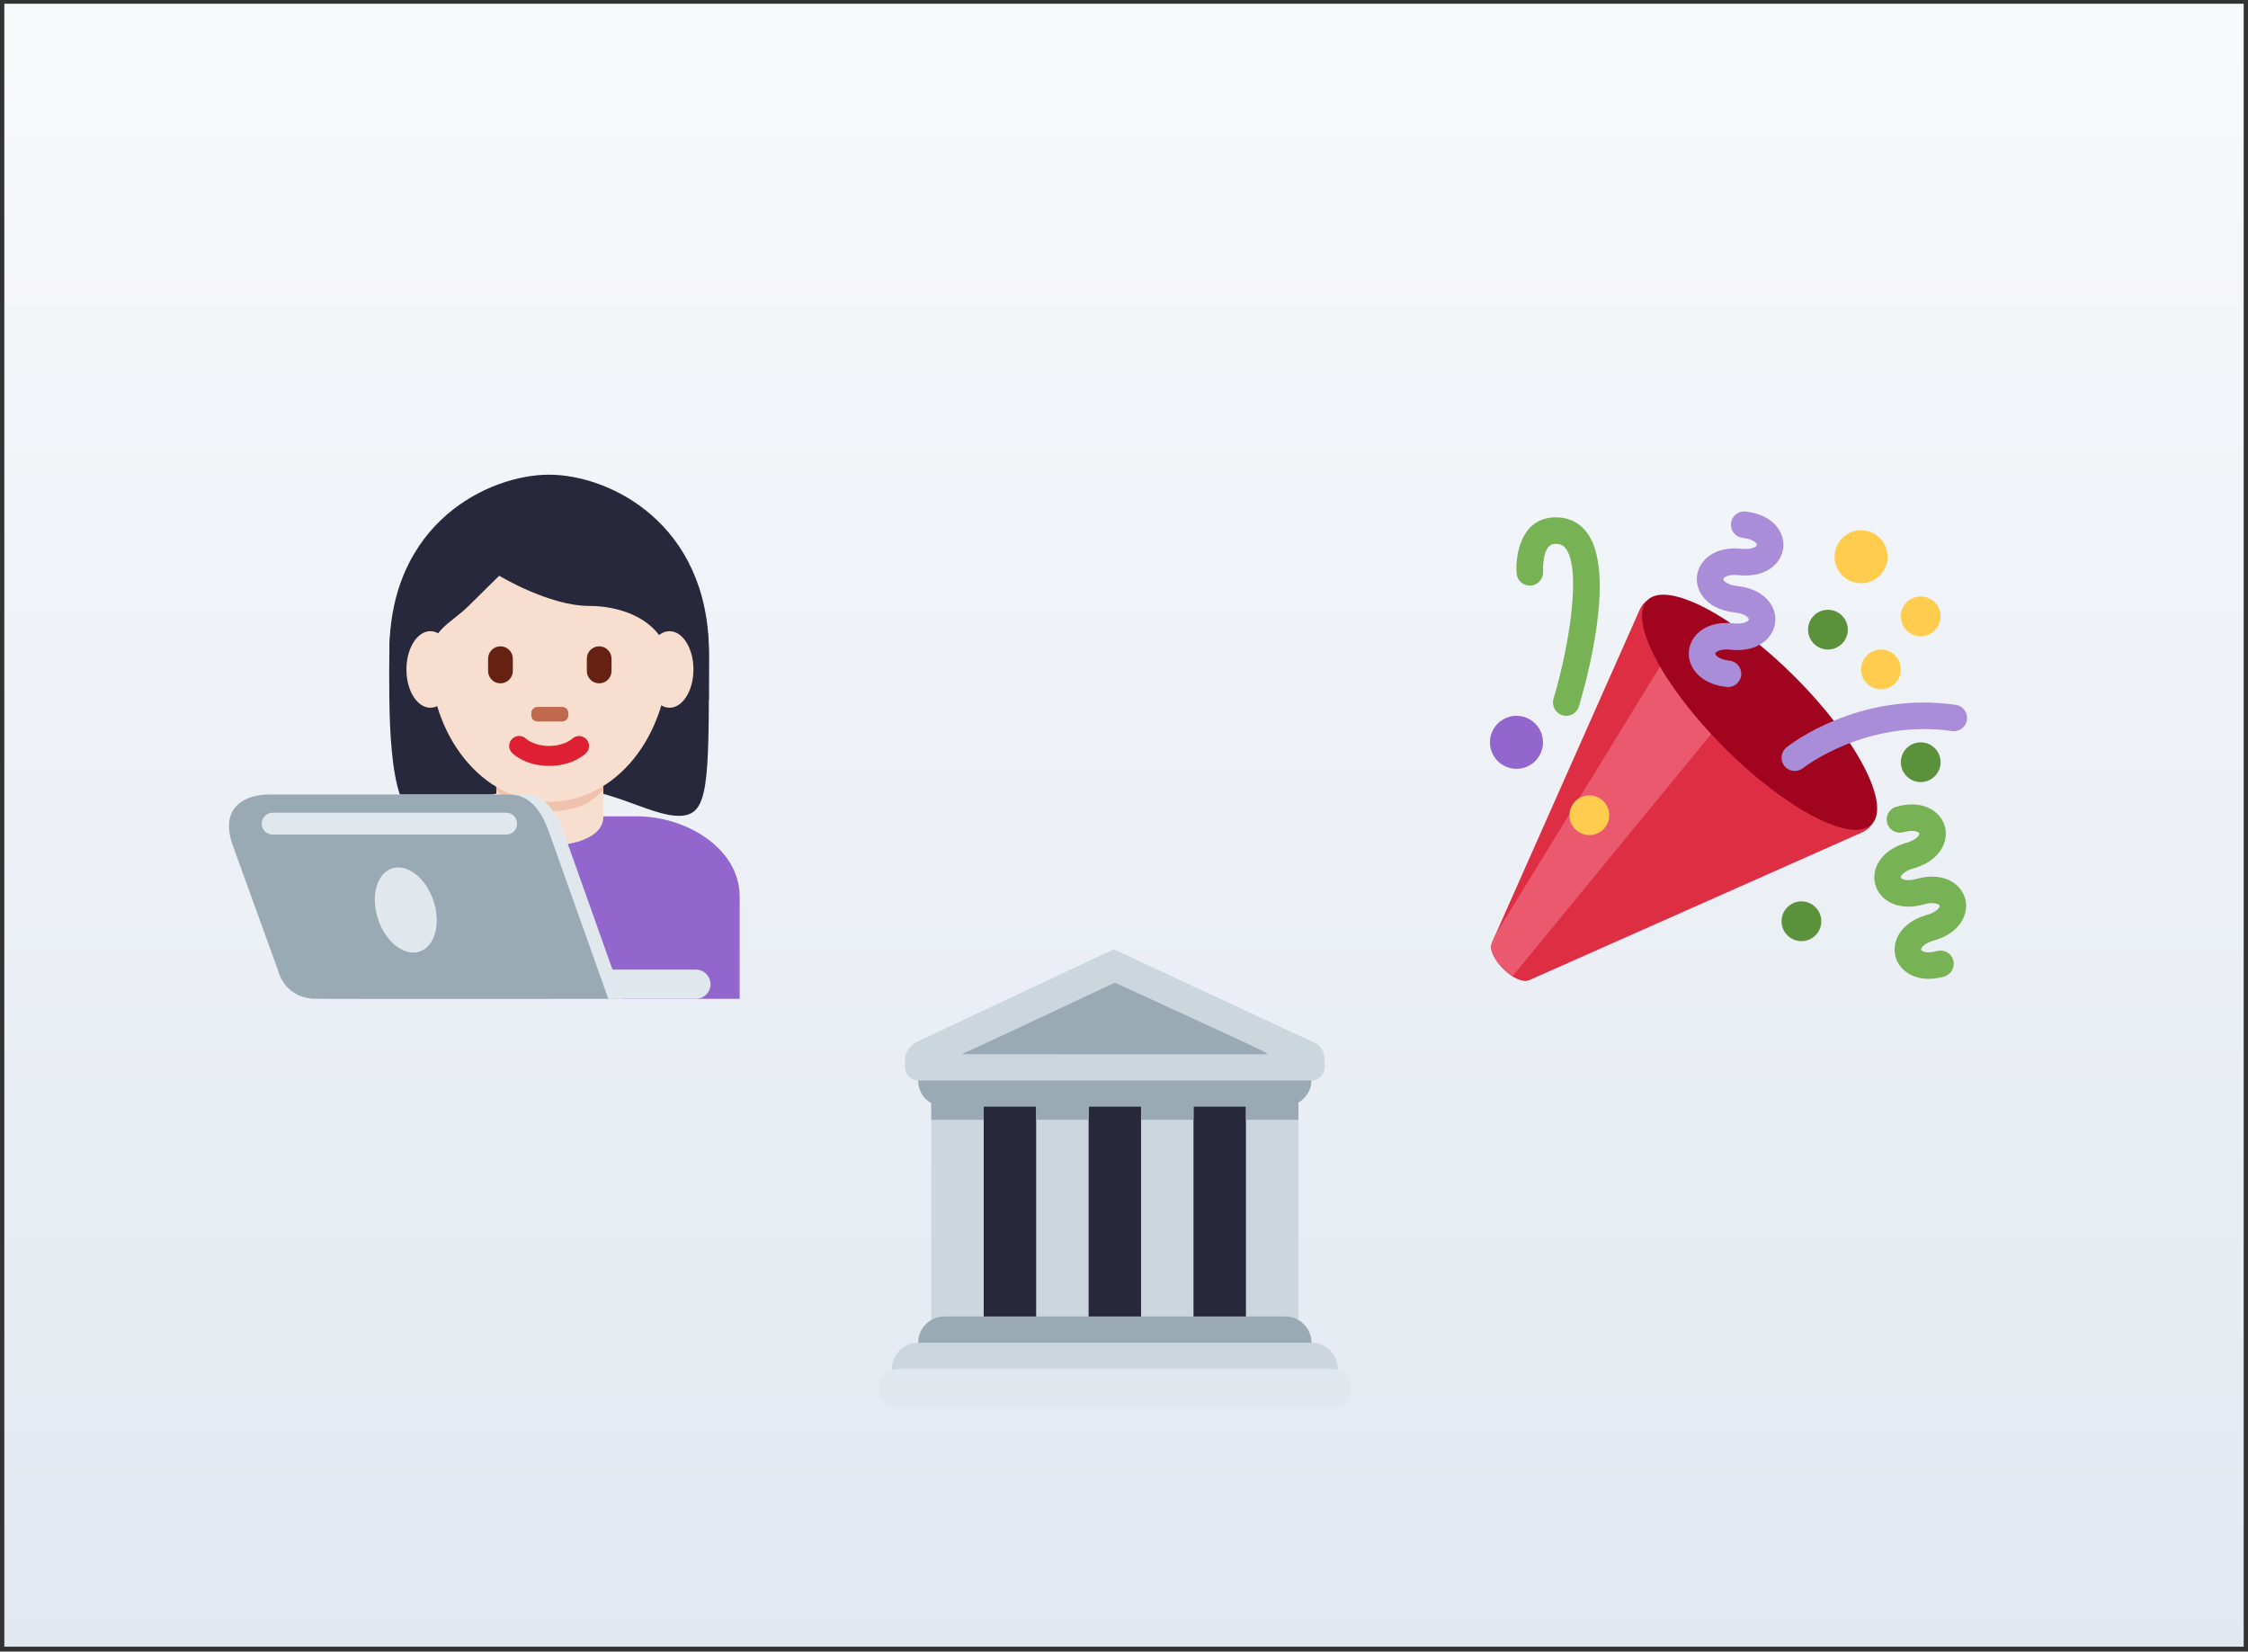 <svg width="260" height="191" viewBox="0 0 260 191" fill="none" xmlns="http://www.w3.org/2000/svg">
<rect x="0" y="0" width="260" height="191" fill="#333333" stroke="none"/>
<g clip-path="url(#clip0_7677_24676)">
<rect x="-44.5" y="-6.567" width="390.674" height="200" fill="url(#paint0_linear_7677_24676)"/>
<path d="M85.55 115.509V103.693C85.55 98.098 79.33 94.41 73.735 94.41H53.479C47.887 94.41 41.664 98.098 41.664 103.693V115.509H85.55Z" fill="#9266CC"/>
<path d="M63.512 57.391C70.443 57.391 81.992 60.856 81.992 75.87C81.992 90.885 81.992 94.35 78.526 94.35C75.059 94.35 70.441 90.885 63.51 90.885C56.581 90.885 52.059 94.35 48.496 94.35C44.636 94.35 45.03 80.49 45.03 75.87C45.034 60.856 56.583 57.391 63.512 57.391Z" fill="#27283B"/>
<path d="M57.408 94.443C57.408 96.941 61.075 97.785 63.607 97.785C66.138 97.785 69.784 96.941 69.784 94.443V89.033H57.408V94.443Z" fill="#F7DECE"/>
<path d="M57.397 91.335C59.123 93.285 61.264 93.813 63.59 93.813C65.918 93.813 68.058 93.287 69.785 91.335V86.379H57.397V91.335Z" fill="#EEC2AD"/>
<path d="M49.653 75.364C49.653 65.516 55.858 57.534 63.511 57.534C71.164 57.534 77.371 65.516 77.371 75.364C77.371 85.21 71.164 92.726 63.511 92.726C55.858 92.726 49.653 85.212 49.653 75.364Z" fill="#F7DECE"/>
<path d="M63.511 88.574C60.802 88.574 59.383 87.234 59.231 87.08C58.778 86.63 58.778 85.899 59.231 85.448C59.68 85.001 60.399 84.997 60.851 85.436C60.91 85.49 61.785 86.265 63.511 86.265C65.265 86.265 66.139 85.467 66.173 85.435C66.634 85.002 67.36 85.016 67.799 85.468C68.238 85.922 68.238 86.635 67.792 87.08C67.642 87.234 66.224 88.574 63.511 88.574Z" fill="#DF1F32"/>
<path d="M46.263 80.906C46.227 79.218 46.188 80.528 46.188 80.121C46.188 74.345 49.654 80.955 49.654 76.841C49.654 72.724 51.963 72.312 54.272 70.003C55.428 68.847 57.737 66.583 57.737 66.583C57.737 66.583 63.512 70.072 68.132 70.072C72.75 70.072 77.371 72.393 77.371 77.013C77.371 81.633 80.837 74.34 80.837 80.114C80.837 80.526 80.8 79.218 80.769 80.906H81.981C81.993 77.53 81.993 77.658 81.993 75.501C81.993 60.486 70.442 54.896 63.513 54.896C56.584 54.896 45.035 60.394 45.035 75.408C45.035 76.747 45.002 77.53 45.049 80.906H46.263Z" fill="#27283B"/>
<path d="M57.881 79.025C57.096 79.025 56.453 78.382 56.453 77.597V76.171C56.453 75.386 57.096 74.743 57.881 74.743C58.666 74.743 59.311 75.386 59.311 76.171V77.597C59.311 78.382 58.666 79.025 57.881 79.025ZM69.3 79.025C68.515 79.025 67.872 78.382 67.872 77.597V76.171C67.872 75.386 68.515 74.743 69.3 74.743C70.085 74.743 70.728 75.386 70.728 76.171V77.597C70.728 78.382 70.085 79.025 69.3 79.025Z" fill="#662113"/>
<path d="M65.019 83.438H62.165C61.772 83.438 61.451 83.117 61.451 82.724V82.465C61.451 82.072 61.77 81.749 62.165 81.749H65.019C65.411 81.749 65.733 82.07 65.733 82.465V82.724C65.733 83.117 65.411 83.438 65.019 83.438Z" fill="#C1694F"/>
<path d="M52.539 77.422C52.539 79.866 51.3 81.847 49.773 81.847C48.245 81.847 47.006 79.866 47.006 77.422C47.006 74.978 48.245 72.994 49.773 72.994C51.3 72.993 52.539 74.976 52.539 77.422ZM80.203 77.422C80.203 79.866 78.966 81.847 77.437 81.847C75.909 81.847 74.67 79.866 74.67 77.422C74.67 74.978 75.907 72.994 77.437 72.994C78.966 72.993 80.203 74.976 80.203 77.422Z" fill="#F7DECE"/>
<path d="M82.175 113.821C82.175 114.754 81.42 115.509 80.487 115.509H63.607C62.674 115.509 61.919 114.754 61.919 113.821C61.919 112.887 62.674 112.133 63.607 112.133H80.487C81.42 112.133 82.175 112.887 82.175 113.821Z" fill="#E1E8ED"/>
<path d="M60.636 91.877H32.816C30.244 91.877 26.946 93.179 28.634 97.838L33.819 112.143C33.821 112.143 34.489 115.509 38.287 115.509H72.046L65.294 96.536C64.555 94.305 63.21 91.877 60.636 91.877Z" fill="#E1E8ED"/>
<path d="M58.948 91.877H31.129C28.556 91.877 25.258 93.179 26.946 97.838L32.131 112.143C32.133 112.143 32.801 115.509 36.599 115.509H70.358L63.607 96.536C62.867 94.305 61.522 91.877 58.948 91.877Z" fill="#99AAB5"/>
<path d="M50.134 104.171C51.019 106.824 50.303 109.454 48.532 110.043C46.765 110.634 44.613 108.961 43.728 106.308C42.844 103.654 43.561 101.024 45.33 100.435C47.099 99.846 49.252 101.517 50.134 104.171ZM58.542 96.519H31.535C30.836 96.519 30.269 95.952 30.269 95.253C30.269 94.555 30.836 93.987 31.535 93.987H58.542C59.241 93.987 59.808 94.555 59.808 95.253C59.808 95.952 59.241 96.519 58.542 96.519Z" fill="#E1E8ED"/>
<path d="M112.258 126.465H145.62V153.762H112.258V126.465Z" fill="#27283B"/>
<path d="M113.774 153.761C113.774 155.436 112.869 156.794 111.753 156.794H109.73C108.614 156.794 107.708 155.436 107.708 153.761V126.465C107.708 124.791 108.614 123.432 109.73 123.432H111.751C112.869 123.432 113.774 124.791 113.774 126.465V153.761ZM150.169 153.761C150.169 155.436 149.264 156.794 148.148 156.794H146.125C145.009 156.794 144.104 155.436 144.104 153.761V126.465C144.104 124.791 145.009 123.432 146.125 123.432H148.148C149.264 123.432 150.169 124.791 150.169 126.465V153.761ZM125.906 153.761C125.906 155.436 125.001 156.794 123.885 156.794H121.863C120.746 156.794 119.84 155.436 119.84 153.761V126.465C119.84 124.791 120.746 123.432 121.862 123.432H123.883C125.001 123.432 125.906 124.791 125.906 126.465V153.761ZM138.038 153.761C138.038 155.436 137.131 156.794 136.015 156.794H133.995C132.879 156.794 131.972 155.436 131.972 153.761V126.465C131.972 124.791 132.879 123.432 133.995 123.432H136.015C137.131 123.432 138.038 124.791 138.038 126.465V153.761Z" fill="#CCD6DD"/>
<path d="M151.686 155.278C151.686 156.952 150.327 158.311 148.653 158.311H109.225C107.551 158.311 106.192 156.952 106.192 155.278C106.192 153.604 107.551 152.245 109.225 152.245H148.653C150.327 152.245 151.686 153.604 151.686 155.278Z" fill="#9AAAB4"/>
<path d="M154.719 158.311C154.719 159.985 153.36 161.344 151.686 161.344H106.192C104.518 161.344 103.159 159.985 103.159 158.311C103.159 156.637 104.518 155.278 106.192 155.278H151.686C153.36 155.278 154.719 156.637 154.719 158.311Z" fill="#CCD6DD"/>
<path d="M156.235 160.586C156.235 161.841 155.216 162.86 153.961 162.86H103.918C102.66 162.86 101.643 161.841 101.643 160.586C101.643 159.33 102.66 158.311 103.918 158.311H153.961C155.216 158.311 156.235 159.33 156.235 160.586Z" fill="#E1E8ED"/>
<path d="M151.686 124.949C151.686 123.275 150.236 121.916 148.451 121.916H109.225C107.437 121.916 106.192 123.275 106.192 124.949C106.192 126.088 106.777 127.069 107.709 127.588V129.498H113.774V127.982H119.84V129.498H125.906V127.982H131.972V129.498H138.038V127.982H144.104V129.498H150.169V127.509C151.078 126.972 151.686 126.03 151.686 124.949Z" fill="#9AAAB4"/>
<path d="M104.676 122.589C104.676 121.026 106.211 120.399 106.211 120.399L128.812 109.784L151.63 120.399C151.63 120.399 153.203 120.75 153.203 122.598V123.432H104.676V122.589Z" fill="#CCD6DD"/>
<path d="M128.939 113.639C128.939 113.639 113.291 121.017 111.728 121.679C110.164 122.342 110.687 123.432 111.729 123.432H146.071C147.681 123.432 147.302 122.201 146.024 121.537C144.744 120.873 128.939 113.639 128.939 113.639Z" fill="#9AAAB4"/>
<path d="M153.203 123.432C153.203 124.27 152.525 124.949 151.686 124.949H106.192C105.355 124.949 104.676 124.27 104.676 123.432C104.676 122.595 105.355 121.916 106.192 121.916L151.686 121.925C152.525 121.925 153.203 122.595 153.203 123.432Z" fill="#CCD6DD"/>
<path d="M190.15 69.734C189.978 69.905 189.848 70.112 189.739 70.339L189.727 70.327L172.534 109.057L172.55 109.074C172.232 109.692 172.765 110.949 173.858 112.043C174.951 113.136 176.208 113.67 176.826 113.351L176.841 113.366L215.571 96.172L215.559 96.158C215.784 96.05 215.991 95.92 216.165 95.746C218.559 93.351 214.676 85.587 207.494 78.404C200.31 71.221 192.546 67.339 190.15 69.734Z" fill="#DD2E44"/>
<path d="M192.256 76.65L172.966 108.084L172.534 109.057L172.55 109.074C172.232 109.692 172.765 110.949 173.858 112.043C174.214 112.399 174.583 112.668 174.945 112.897L198.388 84.314L192.256 76.65Z" fill="#EA596E"/>
<path d="M207.603 78.284C214.762 85.446 218.736 93.08 216.477 95.336C214.219 97.596 206.585 93.622 199.422 86.464C192.262 79.302 188.288 71.665 190.546 69.407C192.806 67.149 200.44 71.122 207.603 78.284Z" fill="#A0041E"/>
<path d="M200.823 79.117C200.518 79.363 200.12 79.492 199.698 79.446C198.368 79.302 197.249 78.839 196.465 78.108C195.636 77.334 195.227 76.295 195.339 75.254C195.535 73.427 197.368 71.749 200.494 72.087C201.709 72.217 202.252 71.826 202.27 71.639C202.292 71.454 201.846 70.956 200.63 70.824C199.3 70.68 198.181 70.217 197.396 69.485C196.567 68.711 196.156 67.672 196.269 66.631C196.468 64.804 198.3 63.127 201.423 63.466C202.309 63.561 202.776 63.378 202.974 63.26C203.132 63.164 203.195 63.072 203.201 63.018C203.219 62.833 202.779 62.334 201.561 62.203C200.719 62.111 200.109 61.356 200.203 60.513C200.293 59.672 201.046 59.063 201.89 59.155C205.013 59.491 206.448 61.519 206.25 63.348C206.051 65.178 204.219 66.852 201.093 66.516C200.207 66.42 199.744 66.604 199.545 66.722C199.387 66.817 199.323 66.91 199.317 66.962C199.297 67.149 199.74 67.646 200.958 67.778C204.081 68.115 205.516 70.141 205.318 71.97C205.12 73.797 203.288 75.475 200.164 75.136C199.278 75.041 198.812 75.225 198.613 75.341C198.454 75.439 198.392 75.531 198.386 75.583C198.366 75.769 198.809 76.267 200.026 76.399C200.866 76.491 201.478 77.246 201.384 78.088C201.342 78.508 201.128 78.871 200.823 79.117Z" fill="#AA8DD8"/>
<path d="M219.328 93.293C222.353 92.439 224.439 93.788 224.936 95.558C225.432 97.327 224.356 99.567 221.333 100.418C220.153 100.749 219.799 101.313 219.847 101.492C219.899 101.673 220.498 101.971 221.675 101.638C224.698 100.787 226.784 102.136 227.281 103.905C227.781 105.676 226.702 107.912 223.677 108.764C222.498 109.095 222.143 109.661 222.195 109.84C222.246 110.02 222.843 110.317 224.022 109.986C224.835 109.758 225.684 110.231 225.912 111.045C226.139 111.861 225.665 112.707 224.85 112.937C221.829 113.788 219.741 112.442 219.241 110.67C218.744 108.901 219.822 106.664 222.848 105.812C224.028 105.479 224.382 104.917 224.33 104.736C224.281 104.557 223.683 104.258 222.506 104.589C219.48 105.441 217.395 104.095 216.897 102.322C216.399 100.553 217.477 98.316 220.501 97.462C221.678 97.133 222.032 96.566 221.983 96.388C221.931 96.207 221.335 95.909 220.156 96.241C219.341 96.471 218.496 95.995 218.266 95.181C218.038 94.369 218.513 93.523 219.328 93.293Z" fill="#77B255"/>
<path d="M207.586 89.158C207.135 89.158 206.69 88.961 206.387 88.584C205.858 87.921 205.967 86.957 206.626 86.428C206.96 86.16 214.931 79.9 226.197 81.511C227.035 81.63 227.618 82.406 227.498 83.244C227.379 84.081 226.609 84.67 225.763 84.544C215.81 83.131 208.614 88.766 208.544 88.823C208.259 89.049 207.921 89.158 207.586 89.158Z" fill="#AA8DD8"/>
<path d="M181.148 82.782C181.002 82.782 180.853 82.76 180.706 82.717C179.895 82.474 179.435 81.62 179.679 80.809C181.416 75.025 182.99 65.796 181.056 63.389C180.84 63.116 180.513 62.848 179.765 62.905C178.327 63.015 178.464 66.049 178.465 66.079C178.529 66.924 177.895 67.66 177.052 67.723C176.195 67.775 175.471 67.152 175.408 66.308C175.251 64.194 175.908 60.122 179.535 59.848C181.154 59.725 182.498 60.288 183.447 61.468C187.082 65.992 183.392 79.106 182.616 81.69C182.417 82.354 181.807 82.782 181.148 82.782Z" fill="#77B255"/>
<path d="M211.416 75.117C212.686 75.117 213.716 74.088 213.716 72.818C213.716 71.548 212.686 70.519 211.416 70.519C210.146 70.519 209.117 71.548 209.117 72.818C209.117 74.088 210.146 75.117 211.416 75.117Z" fill="#5C913B"/>
<path d="M175.393 88.913C177.087 88.913 178.459 87.541 178.459 85.847C178.459 84.154 177.087 82.782 175.393 82.782C173.7 82.782 172.328 84.154 172.328 85.847C172.328 87.541 173.7 88.913 175.393 88.913Z" fill="#9266CC"/>
<path d="M222.147 90.446C223.417 90.446 224.447 89.417 224.447 88.147C224.447 86.877 223.417 85.848 222.147 85.848C220.878 85.848 219.848 86.877 219.848 88.147C219.848 89.417 220.878 90.446 222.147 90.446Z" fill="#5C913B"/>
<path d="M208.351 108.841C209.621 108.841 210.65 107.811 210.65 106.542C210.65 105.272 209.621 104.242 208.351 104.242C207.081 104.242 206.052 105.272 206.052 106.542C206.052 107.811 207.081 108.841 208.351 108.841Z" fill="#5C913B"/>
<path d="M215.249 67.452C216.942 67.452 218.314 66.08 218.314 64.387C218.314 62.693 216.942 61.321 215.249 61.321C213.555 61.321 212.183 62.693 212.183 64.387C212.183 66.08 213.555 67.452 215.249 67.452Z" fill="#FFCC4D"/>
<path d="M222.147 73.584C223.417 73.584 224.447 72.555 224.447 71.285C224.447 70.015 223.417 68.985 222.147 68.985C220.877 68.985 219.848 70.015 219.848 71.285C219.848 72.555 220.877 73.584 222.147 73.584Z" fill="#FFCC4D"/>
<path d="M217.549 79.715C218.819 79.715 219.848 78.686 219.848 77.416C219.848 76.146 218.819 75.117 217.549 75.117C216.279 75.117 215.25 76.146 215.25 77.416C215.25 78.686 216.279 79.715 217.549 79.715Z" fill="#FFCC4D"/>
<path d="M183.824 96.578C185.094 96.578 186.124 95.548 186.124 94.278C186.124 93.008 185.094 91.979 183.824 91.979C182.554 91.979 181.525 93.008 181.525 94.278C181.525 95.548 182.554 96.578 183.824 96.578Z" fill="#FFCC4D"/>
</g>
<defs>
<linearGradient id="paint0_linear_7677_24676" x1="150.837" y1="-6.567" x2="150.837" y2="193.433" gradientUnits="userSpaceOnUse">
<stop stop-color="#F8FAFC"/>
<stop offset="1" stop-color="#E2E8F0"/>
</linearGradient>
<clipPath id="clip0_7677_24676">
<rect width="259" height="190" fill="white" transform="translate(0.5 0.433)"/>
</clipPath>
</defs>
</svg>

